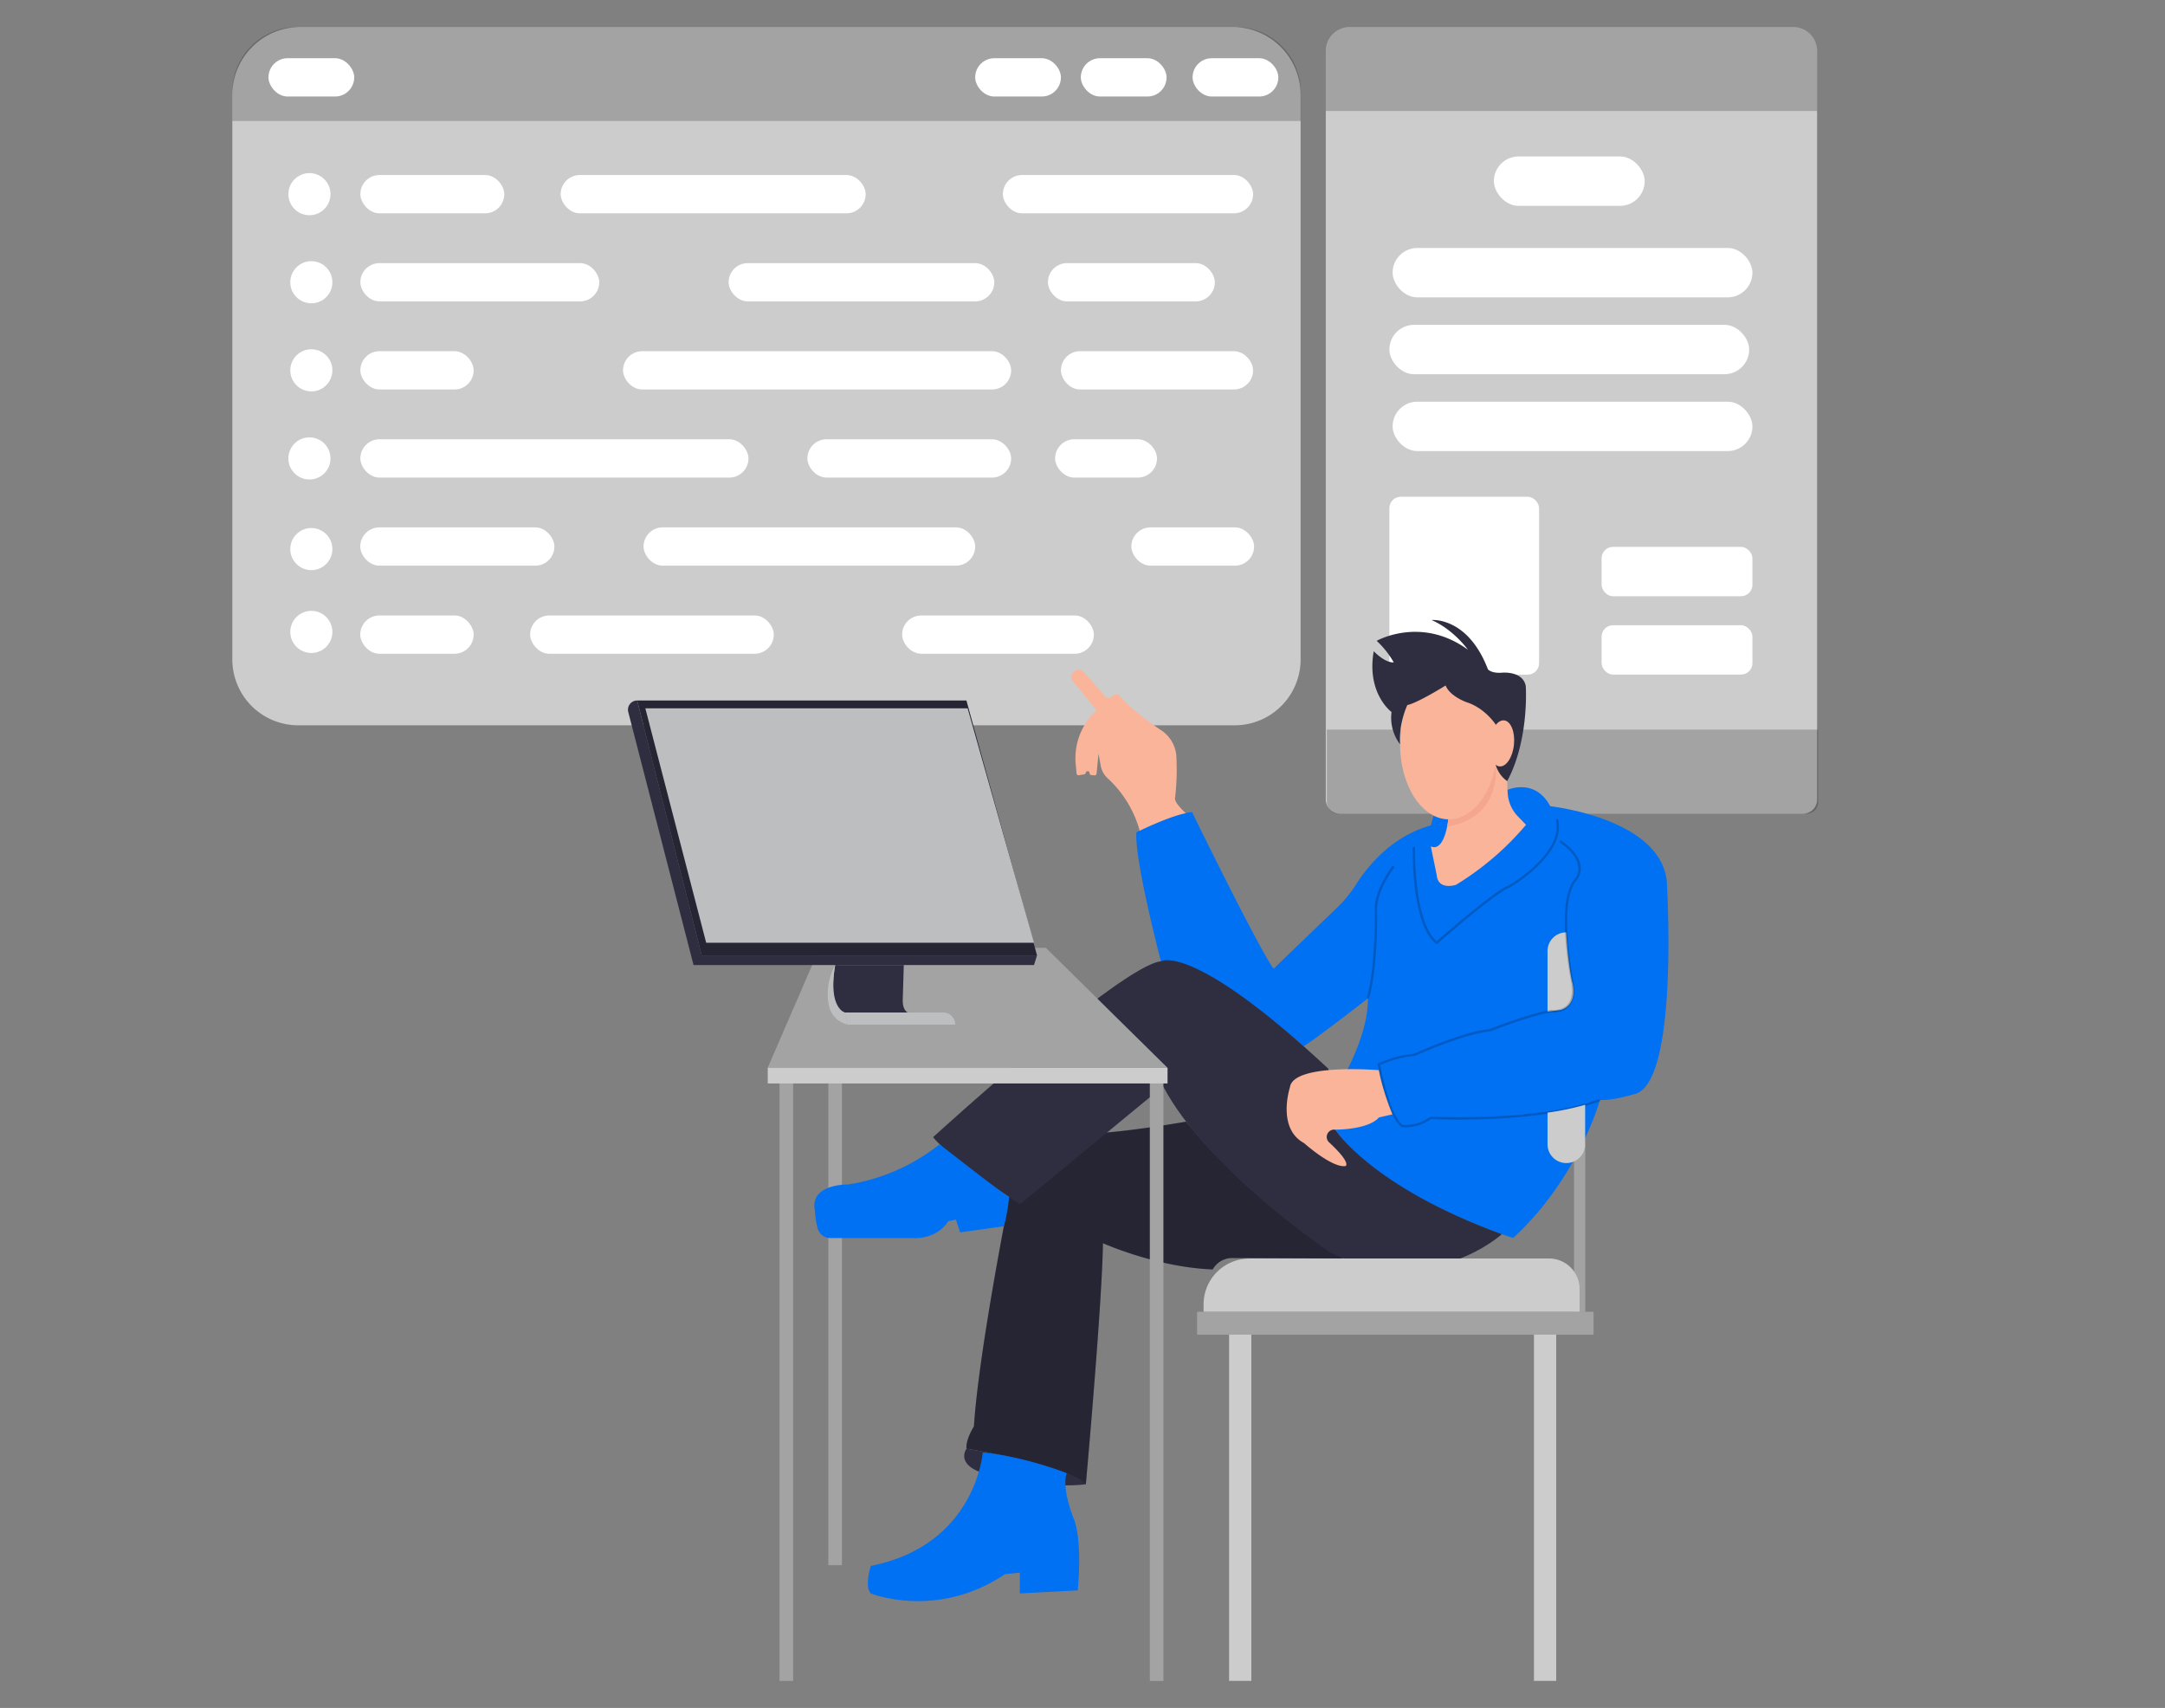 <!DOCTYPE svg PUBLIC "-//W3C//DTD SVG 1.1//EN" "http://www.w3.org/Graphics/SVG/1.1/DTD/svg11.dtd">
<svg id="e638b395-bcfd-4e22-b237-2722a8291db4" data-name="Layer 1" xmlns="http://www.w3.org/2000/svg" width="865.76" height="682.89" viewBox="0 0 865.76 682.89">
<rect x="0" y="0" width="865.76" height="682.89" fill="#808080" stroke="none"/>
<defs>
<style xmlns="http://www.w3.org/1999/xhtml">*, ::after, ::before { box-sizing: border-box; }
img, svg { vertical-align: middle; }
</style>
<style xmlns="http://www.w3.org/1999/xhtml">*, body, html { -webkit-font-smoothing: antialiased; }
img, svg { max-width: 100%; }
</style>
</defs>
<path d="M539.74,10.82H717.07a9.56,9.56,0,0,1,9.56,9.56V319.74a5.58,5.58,0,0,1-5.58,5.58H535.75a5.58,5.58,0,0,1-5.58-5.58V20.39A9.56,9.56,0,0,1,539.74,10.82Z" fill="#ccc"/>
<path d="M539.74,10.82H717.07a9.56,9.56,0,0,1,9.56,9.56v24a0,0,0,0,1,0,0H530.17a0,0,0,0,1,0,0v-24A9.56,9.56,0,0,1,539.74,10.82Z" opacity="0.2"/>
<path d="M535.07,291.72H722.6a4.46,4.46,0,0,1,4.46,4.46v29.14a0,0,0,0,1,0,0H530.61a0,0,0,0,1,0,0V296.18A4.46,4.46,0,0,1,535.07,291.72Z" transform="translate(1257.66 617.04) rotate(180)" opacity="0.2"/>
<rect x="556.89" y="99.15" width="143.89" height="19.74" rx="9.87" fill="#fff"/>
<rect x="555.59" y="129.88" width="143.89" height="19.74" rx="9.87" fill="#fff"/>
<rect x="556.89" y="160.61" width="143.89" height="19.74" rx="9.87" fill="#fff"/>
<rect x="555.59" y="198.62" width="59.88" height="71.13" rx="4.57" fill="#fff"/>
<rect x="597.38" y="62.56" width="60.32" height="19.74" rx="9.87" fill="#fff"/>
<rect x="640.46" y="218.65" width="60.32" height="19.74" rx="4.57" fill="#fff"/>
<rect x="640.46" y="249.98" width="60.32" height="19.74" rx="4.57" fill="#fff"/>
<path d="M120,10.82H493a27.1,27.1,0,0,1,27.1,27.1V263.61A26.37,26.37,0,0,1,493.77,290H119.27a26.37,26.37,0,0,1-26.37-26.37V37.93A27.1,27.1,0,0,1,120,10.82Z" fill="#ccc"/>
<path d="M118.85,10.82H494.19a26,26,0,0,1,26,26V48.39a0,0,0,0,1,0,0H92.89a0,0,0,0,1,0,0V36.78a26,26,0,0,1,26-26Z" opacity="0.2"/>
<path d="M474.32,448.47s-30,5.29-41.85,4.7c0,0-27.88,5-30,31.74,0,0-11.28,57.54-13,85.42,0,0-3.27,5-3,8.9,0,0,38.26,5.93,47.75,14.24,0,0,6.53-72.38,6.83-96.4,0,0,21.65,9.69,43.9,10.48a8.94,8.94,0,0,1,7.41-4.55l45.21.18S501.93,482.63,474.32,448.47Z" fill="#2f2e41" data-secondary="true"/>
<path d="M474.32,448.47s-30,5.29-41.85,4.7c0,0-27.88,5-30,31.74,0,0-11.28,57.54-13,85.42,0,0-3.27,5-3,8.9,0,0,38.26,5.93,47.75,14.24,0,0,6.53-72.38,6.83-96.4,0,0,21.65,9.69,43.9,10.48a8.94,8.94,0,0,1,7.41-4.55l44.34.18S501.93,482.63,474.32,448.47Z" opacity="0.2"/>
<path d="M509.3,387.32l25.36-24.38a51.63,51.63,0,0,0,7.77-9.54c4.28-6.72,13.94-19,29.75-23.37l1.1-3.94s18.5,9.16,24.87-20.27c0,0,.93,6.45,4.69,10,0,0,10.87-5,17.09,6.53,0,0,43.61,4.75,46.57,29.66,0,0,5,78-11.86,85.13,0,0-9.49,3-14.83,2.67,0,0-8.6,31.15-34.71,55.17,0,0-51.61-16-71.18-43.3l.59-16.32S547.26,415.5,547,399.19c0,0-20.35,15.88-25.69,19.14,0,0-41.28-36.23-57.07-34,0,0-10.68-40.63-9.79-51.61,1.78-.59,13.05-7.11,22.25-8C476.67,324.74,503.66,379.91,509.3,387.32Z" fill="#0071f2" data-primary="true"/>
<g opacity="0.2">
<path d="M547.41,399.32l-.88-.27c3.49-11.37,3.24-34.33,3.24-34.56-.6-8.36,6.86-18,7.18-18.39l.73.57c-.08.1-7.56,9.75-7,17.78C550.7,364.71,551,387.82,547.41,399.32Z"/>
</g>
<g opacity="0.2">
<path d="M574.58,377.54l-.31-.23c-9.86-7.47-9.4-37.37-9.37-38.64l.92,0c0,.3-.47,30.06,8.72,37.65,2.63-2.32,21-18.37,28-22a33.58,33.58,0,0,0,3.5-2c5.75-3.92,18.83-14.17,16.09-24.59l.89-.23c2.89,11-10.55,21.55-16.46,25.58a32.66,32.66,0,0,1-3.6,2.1c-7.37,3.78-27.92,21.93-28.13,22.12Z"/>
</g>
<path d="M443,311.24a44.45,44.45,0,0,1,12.75,20.89s11.68-5.66,18.45-7c0,0-4.6-4-4.31-6a98.64,98.64,0,0,0,.51-17,13.55,13.55,0,0,0-6-10.11c-4.85-3.26-12.78-9-16.43-13.61a2,2,0,0,0-3.1,0h0a2,2,0,0,1-3,0l-8.36-9.63a2.88,2.88,0,0,0-4.48.16h0a2.88,2.88,0,0,0,.08,3.56l9.35,11.37-1.9,2.13a25.8,25.8,0,0,0-6.4,19.51l.35,3.77a.77.77,0,0,0,.89.69l2.15-.36a.77.77,0,0,0,.63-.62h0a.77.77,0,0,1,1.52,0l0,.25a.77.77,0,0,0,.67.64l1.27.14a.78.78,0,0,0,.86-.69l.79-8,.87,4.87A9,9,0,0,0,443,311.24Z" fill="#f9b499"/>
<path d="M600.57,493.46s-28.24,25.93-68.45,7.44c0,0-49.46-33.28-67-66.56l-57.24,47.14s-27.35-17.56-34.75-26.81c0,0,75-68.53,91.1-70.32,0,0,12.44-7.89,67,43l2.72,24.34S548.37,474.47,600.57,493.46Z" fill="#2f2e41" data-secondary="true"/>
<path d="M386.5,579.23s-6.53,8.6,14.83,11.57c0,0,18.39,4.45,32.92,2.67C434.25,593.47,428.92,586.05,386.5,579.23Z" fill="#2f2e41" data-secondary="true"/>
<path d="M393,580.71s-2.66,37.08-44.78,45.39c0,0-2.67,8.3,0,11,0,0,26.39,10.68,53.68-7.71l5.94-.59v8.3L431,635.88s2.08-20.17-1.78-29.06c0,0-4.74-11.58-2.67-17.8C426.54,589,410.23,582.49,393,580.71Z" fill="#0071f2" data-primary="true"/>
<path d="M618.84,404.49V380.25a7.46,7.46,0,0,1,7.46-7.46h0s.62,12.06,2.39,19.75c0,0,2.75,8.64-4.26,11.2Z" fill="#ccc"/>
<polygon points="633.88 524.52 629.48 524.52 629.48 458.33 633.88 457.51 633.88 524.52" fill="#ccc"/>
<polygon points="633.88 524.52 629.48 524.52 629.48 458.33 633.88 457.51 633.88 524.52" opacity="0.2"/>
<path d="M499.59,503.18H619.44a12.23,12.23,0,0,1,12.23,12.23v9.11a0,0,0,0,1,0,0H481.3a0,0,0,0,1,0,0v-3a18.3,18.3,0,0,1,18.3-18.3Z" fill="#ccc"/>
<rect x="491.5" y="526.73" width="8.9" height="145.34" fill="#ccc"/>
<rect x="613.41" y="526.73" width="8.9" height="145.34" fill="#ccc"/>
<rect x="459.82" y="430.03" width="5.39" height="242.04" fill="#ccc"/>
<rect x="459.82" y="430.03" width="5.39" height="242.04" opacity="0.2"/>
<rect x="311.75" y="431.81" width="5.39" height="240.26" fill="#ccc"/>
<rect x="311.75" y="431.81" width="5.39" height="240.26" opacity="0.2"/>
<rect x="331.28" y="431.81" width="5.39" height="193.99" fill="#ccc"/>
<rect x="331.28" y="431.81" width="5.39" height="193.99" opacity="0.2"/>
<polygon points="418.24 379.02 466.88 426.97 307.01 426.97 327.77 379.02 418.24 379.02" fill="#ccc"/>
<polygon points="418.24 379.02 466.88 426.97 307.01 426.97 327.77 379.02 418.24 379.02" opacity="0.2"/>
<path d="M254.8,280.08h0L280.61,382H414.68l-1.19,3.86H277.34l-26.1-101.16A3.68,3.68,0,0,1,254.8,280.08Z" fill="#2f2e41" data-secondary="true"/>
<path d="M334,385.84s-3.53,17.5,3.88,19h25.22s-2.38-.59-2.08-5.63l.4-13.35Z" fill="#2f2e41" data-secondary="true"/>
<path d="M339,409.67l-1.19-4.85S331,403,334,385.84a24,24,0,0,0-2.62,15.81,9.91,9.91,0,0,0,7.53,8Z" fill="#bcbec0"/>
<path d="M382,409.67H339l-1.19-4.85h39.26A4.85,4.85,0,0,1,382,409.67Z" fill="#bcbec0"/>
<path d="M602.73,312.28s0,2.47.21,5.15a14.61,14.61,0,0,0,4.06,9l3.24,3.35a114.56,114.56,0,0,1-28,24s-7.11,2.38-7.71-3.85l-2.37-11.57s5.07,3.49,7.06-10.95c0,0,13.9.85,18.91-21.61C598.15,305.82,600.06,310.5,602.73,312.28Z" fill="#f9b499"/>
<path d="M578.72,330.51l.66-4.45,18.77-20.24S601,326.85,578.72,330.51Z" fill="#f4a68e"/>
<ellipse cx="579.38" cy="297.61" rx="19.51" ry="29.99" fill="#f9b499"/>
<path d="M559.88,297.61a17.59,17.59,0,0,1-3.42-12.92s-10.09-7.41-7.12-24.32c0,0,4.45,4.75,8,4.45a37,37,0,0,0-6.82-8.6s17.79-10.09,36.48,3.56c0,0-5.63-8-14.53-11.87,0,0,14.44-1.45,22.54,19.71,0,0,1.31,1.65,5.55,1.35,0,0,8.39-.89,9.58,5.34,0,0,1.48,21.36-7.42,38a11.74,11.74,0,0,1-4.58-6.46,45,45,0,0,0,.07-16s-4.24-6.73-11.8-9.1c0,0-6.68-2.37-8.31-6.68,0,0-11.07,6.93-15.32,7.84C562.79,281.85,559.17,289.61,559.88,297.61Z" fill="#2f2e41" data-secondary="true"/>
<ellipse cx="600.57" cy="297.24" rx="9.25" ry="4.89" transform="translate(244.93 865.19) rotate(-84.28)" fill="#f9b499"/>
<path d="M551.41,427.89s-34.4-2.9-35.59,6.89c0,0-5.34,16.31,5.64,22.25,0,0,11.27,10.08,16.61,9.19,0,0,2.56-1-6.58-9.48a2.93,2.93,0,0,1,2.29-5.07l.14,0s13.14.12,17.5-4.88l5.43-1.24S552.78,435.86,551.41,427.89Z" fill="#f9b499"/>
<g opacity="0.2">
<path d="M562.16,450.75a10.14,10.14,0,0,1-1.45-.09l-.09,0-.08-.05c-5.56-3.63-9.42-24-9.58-24.92l-.06-.34.31-.16a44.14,44.14,0,0,1,14.33-3.9c1.51-.68,19.83-8.89,30-9.78,1.1-.44,16.09-6.29,24.65-7.72h.14s3.87.51,6.27-1.9c1.76-1.76,2.36-4.64,1.81-8.55-.27-1.29-6.54-32.34,1.15-41.7a6.93,6.93,0,0,0,1.27-2.13c.8-2.38.92-7.21-7.27-12.8l.52-.77c8.69,5.94,8.51,11.23,7.63,13.86a7.7,7.7,0,0,1-1.44,2.43c-7.4,9-1,40.63-1,41,.6,4.25-.09,7.39-2.07,9.37-2.57,2.57-6.38,2.24-7,2.16-8.76,1.48-24.3,7.62-24.46,7.68l-.13,0c-10.18.87-29.61,9.66-29.8,9.75l-.08,0h-.08a43.24,43.24,0,0,0-13.75,3.66c.53,2.73,4.2,20.59,9,23.91a16.61,16.61,0,0,0,11-3.2l.13-.09h.16c.41,0,42,2.26,67.44-7.09l.32.87c-24.8,9.12-64.79,7.29-67.66,7.15A18,18,0,0,1,562.16,450.75Z"/>
</g>
<path d="M618.84,444.87v12.64a7.51,7.51,0,0,0,7.52,7.52h0a7.52,7.52,0,0,0,7.52-7.52V441.73A110.89,110.89,0,0,1,618.84,444.87Z" fill="#ccc"/>
<rect x="478.74" y="524.52" width="158.49" height="9.11" fill="#ccc"/>
<rect x="478.74" y="524.52" width="158.49" height="9.11" opacity="0.2"/>
<path d="M375.74,457.53a78.29,78.29,0,0,1-36.55,16.06s-15.39-.34-13.34,10.25a34.12,34.12,0,0,0,1.21,7.58A5.18,5.18,0,0,0,332,495h32.48s9.57,1.16,14.7-6.7l3.08-.68,1.71,5.12,17.51-2.44q.61-2.4,1.13-5.12c.43-2.31.73-4.49.93-6.52C400.31,476.45,397,474.13,375.74,457.53Z" fill="#0071f2" data-primary="true"/>
<rect x="307.01" y="426.97" width="159.88" height="6.23" fill="#ccc"/>
<polygon points="280.61 381.98 254.8 280.08 386.45 280.08 414.68 381.98 280.61 381.98" fill="#2f2e41" data-secondary="true"/>
<polygon points="280.61 381.98 254.8 280.08 386.45 280.08 414.68 381.98 280.61 381.98" opacity="0.2"/>
<polygon points="258.06 283.21 282.39 376.94 413.49 376.94 386.94 283.21 258.06 283.21" fill="#bcbec0"/>
<rect x="107.36" y="23.28" width="34.29" height="15.31" rx="7.65" fill="#fff"/>
<rect x="144.1" y="69.98" width="57.56" height="15.31" rx="7.65" fill="#fff"/>
<rect x="144.1" y="105.2" width="95.53" height="15.31" rx="7.65" fill="#fff"/>
<rect x="144.1" y="140.42" width="45.31" height="15.31" rx="7.65" fill="#fff"/>
<rect x="424.25" y="140.42" width="76.85" height="15.31" rx="7.65" fill="#fff"/>
<rect x="249.14" y="140.42" width="155.21" height="15.31" rx="7.65" fill="#fff"/>
<rect x="144.1" y="175.64" width="155.21" height="15.31" rx="7.65" fill="#fff"/>
<rect x="322.87" y="175.64" width="81.48" height="15.31" rx="7.65" fill="#fff"/>
<rect x="144.06" y="210.86" width="77.64" height="15.31" rx="7.65" fill="#fff"/>
<rect x="144.06" y="246.08" width="45.35" height="15.31" rx="7.65" fill="#fff"/>
<rect x="211.99" y="246.08" width="97.44" height="15.31" rx="7.65" fill="#fff"/>
<rect x="360.75" y="246.08" width="76.67" height="15.31" rx="7.65" fill="#fff"/>
<rect x="452.42" y="210.86" width="49.08" height="15.31" rx="7.65" fill="#fff"/>
<rect x="257.35" y="210.86" width="132.61" height="15.31" rx="7.65" fill="#fff"/>
<rect x="421.93" y="175.64" width="40.74" height="15.31" rx="7.65" fill="#fff"/>
<rect x="291.37" y="105.2" width="106.24" height="15.31" rx="7.65" fill="#fff"/>
<rect x="419.05" y="105.2" width="66.75" height="15.31" rx="7.65" fill="#fff"/>
<rect x="224.21" y="69.98" width="121.96" height="15.31" rx="7.65" fill="#fff"/>
<rect x="401.04" y="69.98" width="100.06" height="15.31" rx="7.65" fill="#fff"/>
<rect x="389.96" y="23.28" width="34.29" height="15.31" rx="7.65" fill="#fff"/>
<rect x="432.21" y="23.28" width="34.29" height="15.31" rx="7.65" fill="#fff"/>
<rect x="476.9" y="23.28" width="34.29" height="15.31" rx="7.65" fill="#fff"/>
<circle cx="123.74" cy="77.63" r="8.42" fill="#fff"/>
<circle cx="124.5" cy="148.07" r="8.42" fill="#fff"/>
<circle cx="124.5" cy="112.85" r="8.42" fill="#fff"/>
<circle cx="123.74" cy="183.29" r="8.42" fill="#fff"/>
<circle cx="124.5" cy="219.54" r="8.42" fill="#fff"/>
<circle cx="124.5" cy="252.66" r="8.42" fill="#fff"/>
</svg>